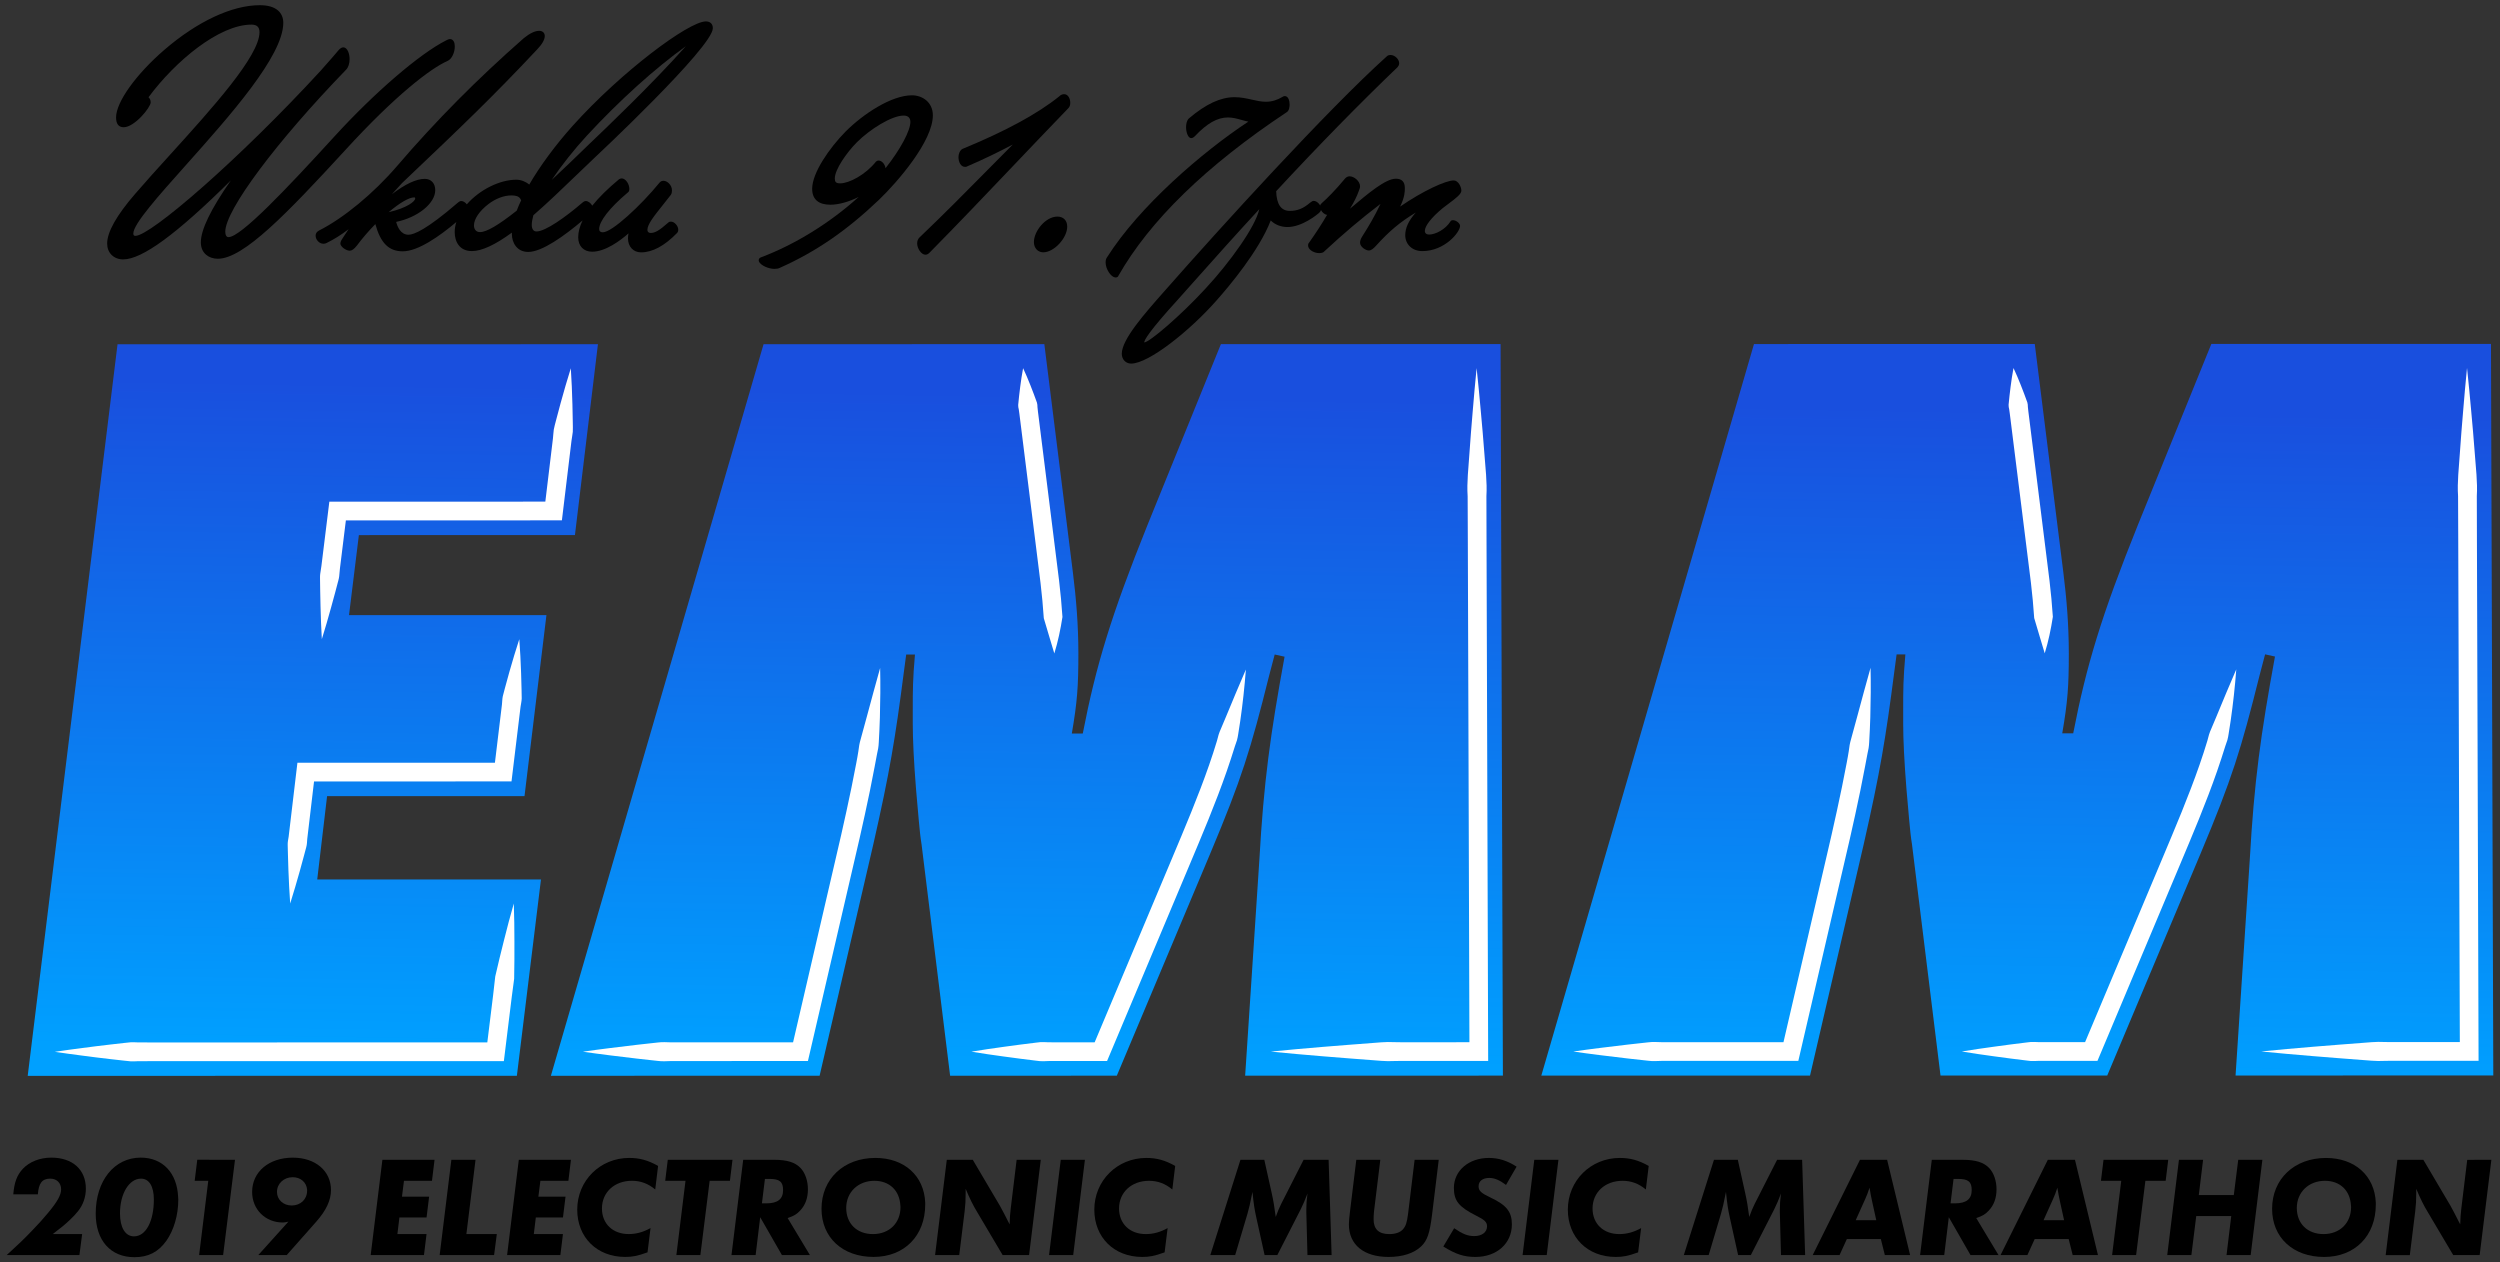<?xml version="1.0" encoding="utf-8"?>
<!-- Generator: Adobe Illustrator 23.0.4, SVG Export Plug-In . SVG Version: 6.00 Build 0)  -->
<svg version="1.1" id="Layer_1" xmlns="http://www.w3.org/2000/svg" xmlns:xlink="http://www.w3.org/1999/xlink" x="0px" y="0px"
	 viewBox="0 0 1607.83 811.89" style="enable-background:new 0 0 1607.83 811.89;" xml:space="preserve">
<rect x="0" y="0" width="1607.83" height="811.89" fill="#333333" stroke="none"/>
<style type="text/css">
	.st0{fill:url(#SVGID_1_);}
	.st1{fill:url(#SVGID_2_);}
	.st2{fill:url(#SVGID_3_);}
	.st3{fill:#FFFFFF;}
</style>
<g>
	<g>
		<g>
			
				<linearGradient id="SVGID_1_" gradientUnits="userSpaceOnUse" x1="311.279" y1="634.817" x2="265.9" y2="208.253" gradientTransform="matrix(0.993 0.122 -0.122 0.993 -34.063 6.342)">
				<stop  offset="0" style="stop-color:#00A0FF"/>
				<stop  offset="1" style="stop-color:#194FDE"/>
			</linearGradient>
			<path class="st0" d="M384.55,221.38l-14.79,122.74l-138.96,0.02l-6.34,51.49l126.97-0.02L337.33,512l-126.97,0.02l-6.34,53.61
				l143.9-0.02l-15.5,126.26l-314.6,0.05l57.77-470.5L384.55,221.38z"/>
		</g>
		<g>
			
				<linearGradient id="SVGID_2_" gradientUnits="userSpaceOnUse" x1="771.6" y1="585.846" x2="726.221" y2="159.283" gradientTransform="matrix(0.993 0.122 -0.122 0.993 -34.063 6.342)">
				<stop  offset="0" style="stop-color:#00A0FF"/>
				<stop  offset="1" style="stop-color:#194FDE"/>
			</linearGradient>
			<path class="st1" d="M965.07,221.28l1.49,470.49l-165.76,0.03l9.15-138.96c2.81-50.08,7.04-80.41,16.2-130.5l-6.35-1.41
				l-3.53,13.4c-11.98,47.97-17.62,66.31-38.07,114.98l-59.93,142.5l-107.22,0.02L592.68,543c-1.41-8.46-2.12-20.46-3.53-35.27
				c-1.41-17.63-2.12-31.74-2.12-42.32l0-9.17c0-12.7,0-19.05,1.41-35.27l-5.64,0l-1.41,10.58c-5.64,43.74-9.16,64.9-19.73,111.45
				l-34.54,148.84l-172.82,0.03l136.77-470.51l180.58-0.03L690,368.05c2.12,16.93,3.53,33.86,3.54,52.2c0,21.16-0.7,31.04-4.22,51.5
				l7.05,0c8.46-43.73,18.33-76.18,41.59-134.03l47.24-116.39L965.07,221.28z"/>
		</g>
		<g>
			
				<linearGradient id="SVGID_3_" gradientUnits="userSpaceOnUse" x1="1404.902" y1="518.474" x2="1359.523" y2="91.91" gradientTransform="matrix(0.993 0.122 -0.122 0.993 -34.063 6.342)">
				<stop  offset="0" style="stop-color:#00A0FF"/>
				<stop  offset="1" style="stop-color:#194FDE"/>
			</linearGradient>
			<path class="st2" d="M1602.03,221.18l1.49,470.49l-165.76,0.03l9.15-138.96c2.81-50.08,7.04-80.41,16.2-130.5l-6.35-1.41
				l-3.53,13.4c-11.98,47.97-17.62,66.31-38.07,114.98l-59.93,142.5l-107.22,0.02l-18.36-148.83c-1.41-8.46-2.12-20.46-3.53-35.27
				c-1.41-17.64-2.12-31.74-2.12-42.32l0-9.17c0-12.7,0-19.05,1.41-35.27l-5.64,0l-1.41,10.58c-5.64,43.73-9.16,64.9-19.73,111.45
				l-34.54,148.84l-172.82,0.03l136.77-470.51l180.58-0.03l18.36,146.71c2.12,16.93,3.53,33.86,3.54,52.2
				c0,21.16-0.7,31.04-4.22,51.5l7.05,0c8.46-43.74,18.33-76.19,41.6-134.03l47.24-116.4L1602.03,221.18z"/>
		</g>
	</g>
	<g>
		<g>
			<path d="M287.78,39.22c2.95-1.25,4.72-5.72,4.71-9.32c0-1.31-0.21-2.39-0.64-3.2c-0.53-1.02-1.4-1.58-2.46-1.58
				c-0.7,0-1.49,0.37-2.34,0.79c-17.18,8.66-46.16,33.58-72.1,62c-30.63,33.55-60.07,64.6-68,64.6c-0.62-0.01-1.11-0.28-1.47-0.87
				c-0.39-0.63-0.6-1.55-0.6-2.6c0-13.87,32.7-57.72,77.75-104.26c1.38-1.39,2.21-3.92,2.21-6.76c0-1.75-0.34-3.53-0.95-4.91
				c-0.75-1.72-1.86-2.66-3.13-2.66c-0.95,0-2,0.64-3.04,1.85c-2.41,2.92-5.16,6.02-8.08,9.31c-1.11,1.26-2.24,2.53-3.35,3.8
				c-52.6,57.23-109.5,106.28-119.17,106.28c-0.86-0.01-1.38-0.26-1.38-1.52c0-6.09,15.8-23.8,34.1-44.31
				c27.78-31.14,62.36-69.89,62.35-91.18c0-3.29-1.19-6.06-3.45-7.99c-2.59-2.22-6.52-3.35-11.68-3.35
				c-17.85,0-40.2,10.46-61.34,28.69c-18.3,15.79-31.09,33.67-31.08,43.49c0,4.19,1.66,6.31,4.91,6.31
				c6.97,0,17.35-12.79,17.35-15.96c0-1.63-0.59-2.55-1.39-3.33c17.29-23.32,45.42-46.71,66.23-46.71c3.47,0,5.15,1.59,5.15,4.87
				c0,15.36-30.61,49.13-57.61,78.92c-8.1,8.93-15.75,17.37-22.41,25.11c-11.92,13.78-17.96,24.51-17.96,31.88
				c0,3,1.02,5.58,2.95,7.45c1.53,1.48,3.56,2.41,5.82,2.69c0.47,0.06,0.96,0.09,1.45,0.09c12.25,0,34.38-16.19,69.32-50.8
				c-12.97,18.61-19.29,31.7-19.29,39.87c0,3.31,1.17,6.05,3.4,7.94c1.94,1.65,4.62,2.57,7.53,2.56c16.52,0,44.46-29.04,82.13-70.06
				C254.17,61.39,277.03,43.92,287.78,39.22z"/>
		</g>
		<g>
			<path d="M370.14,113.17c4.04-3.9,7.92-7.64,11.58-11.08c0.94-0.88,76.74-71.77,76.73-83.97c0-1.36-0.4-2.44-1.19-3.2
				c-0.79-0.76-1.9-1.15-3.31-1.15c-11.06,0-54.57,32.56-85.63,67.13c-10.97,12.23-21.1,25.95-27.95,37.81
				c-2.35-1.98-5.38-3.14-8.32-3.13c-10.69,0-23.61,6.46-31.82,15.83c-0.91-1.15-2.24-2.14-3.55-2.12c-0.73,0-1.36,0.31-2.38,1.18
				l-0.48,0.41c-19.29,16.59-27.57,20.08-31.11,20.08c-5.1,0.01-7.15-5.24-7.92-8.25c13.94-2.89,25.13-11.91,25.13-20.39
				c0-2.15-0.62-3.96-1.8-5.26c-1.2-1.33-2.91-2.03-4.94-2.03c-5.45,0-12.68,3.4-21.15,9.91c1.45-1.65,2.93-3.25,4.38-4.84
				c0.77-0.84,1.54-1.67,2.26-2.47l2.16-2.05c34.77-33.04,55.76-52.99,84.54-83.69c3.27-3.41,4.99-6.42,4.99-8.7
				c0-1.06-0.37-1.94-1.07-2.54c-0.64-0.55-1.53-0.84-2.59-0.83c-2.61,0-5.99,1.61-9.79,4.69c-30.07,26.39-56.76,53.31-81.58,82.31
				c-15.1,17.58-34.34,33.47-50.23,41.48c-1.43,0.79-2.12,1.86-2.12,3.27c0,1.18,0.53,2.48,1.42,3.47c0.99,1.11,2.28,1.72,3.63,1.72
				c0.87,0,1.41-0.19,2.05-0.51c4.74-2.32,9.24-5.13,14.12-8.85c-0.8,1.19-1.77,2.64-3.19,4.8l-0.25,0.38
				c-0.87,1.29-1.85,2.74-1.85,4.01c0,1.35,1.5,2.62,2.14,3.1c1.12,0.83,2.36,1.37,3.41,1.5c0.16,0.02,0.32,0.03,0.47,0.03
				c1.4,0,2.82-1.01,4.6-3.28c3.64-4.85,7.53-9.38,11.87-13.81c3.38,12.25,8.7,17.5,17.64,17.5c9.87,0,23.71-9.77,34.45-18.84
				c-0.7,2.2-1.05,4.38-1.05,6.51c0,5.89,2.91,12.19,11.07,12.18c6.3,0,14.94-4,25.7-11.88l0,0.95c0,5.53,3.28,11.49,10.51,11.48
				c8.89,0,23.27-10.36,34.96-20.25c-1.87,3.84-2.82,7.48-2.82,10.85c0,5.62,3.51,9.25,8.97,9.25c8.56,0,18.1-7.14,23.39-11.78
				c-0.23,1.12-0.34,2.2-0.34,3.23c0,5.28,3.46,8.97,8.41,8.97c7.3,0,15.08-4.18,23.11-12.42c0.54-0.54,0.81-1.26,0.81-2.15
				c0-2.43-2.47-5.2-4.63-5.19c-0.48,0-1.2,0-1.83,0.64c-5.77,5.08-8.41,6.64-11.32,6.64c-0.64,0-1.17-0.2-1.54-0.57
				c-0.34-0.34-0.53-0.83-0.53-1.37c0-3.59,4.27-8.93,9.68-15.71c1.68-2.11,3.5-4.39,5.39-6.85c0.64-0.85,0.73-2.18,0.73-2.89
				c0-3.42-3-6.17-5.47-6.17c-1.34,0-1.97,0.63-2.48,1.15c-12.06,14.79-30.64,31.99-36.52,31.99c-0.7,0-1.3-0.18-1.7-0.5
				c-0.44-0.35-0.65-0.87-0.65-1.58c0-5.03,6.66-13.56,18.17-23.31c1.1-0.66,1.26-1.62,1.25-2.55c0-1.43-0.54-3.08-1.44-4.41
				c-1-1.47-2.25-2.3-3.47-2.32c-0.69,0-1.21,0.28-1.64,0.51l-0.17,0.11c-7.15,5.95-12.91,11.63-17.14,16.91
				c-0.91-1.64-2.64-2.99-4.12-2.98c-0.73,0-1.36,0.31-2.38,1.18c-10.37,8.89-23.53,18.39-29.36,18.39c-0.96,0-1.73-0.37-2.25-1.11
				c-0.53-0.74-0.8-1.8-0.8-3.07c0-1.62,0.35-3.77,1.02-6.23C352.3,130.37,361.77,121.24,370.14,113.17z M335.18,128.82
				c-0.96,1.95-1.99,4.35-2.86,6.66c-11.7,9.28-19.42,13.79-23.6,13.79c-2.88,0-3.9-2.23-3.9-4.31c0-4.1,3.48-9.23,9.31-13.72
				c4.63-3.53,9.99-5.56,14.72-5.56c0.71,0,1.35,0.03,1.93,0.1C333.16,126.08,334.47,127.01,335.18,128.82z M377.56,87.09
				c20.93-22.61,43.73-43.17,63.53-57.37c-21.98,24.62-50.14,51.49-62.66,63.44c-7.09,6.95-15.61,15.1-23.62,22.58
				C361.12,106.36,369.31,96.02,377.56,87.09L377.56,87.09z M267.02,127.63c0,1.83-5.05,6.07-17.07,8.84
				c7.1-6,13.11-9.52,16.39-9.52c0.07,0,0.13,0,0.19,0.01C266.94,127.01,267.02,127.24,267.02,127.63z"/>
		</g>
		<g>
			<path d="M599.95,74.17c0-8.45-6.75-12.88-13.44-12.88c-13.31,0-31.46,12.09-42.69,23.33c-10.35,10.5-21.49,26.49-21.49,36.82
				c0,3.46,1.08,6.09,3.2,7.81c1.97,1.6,4.85,2.41,8.56,2.41c5.29,0,11.97-1.9,18.16-5.01c-18.39,16.66-41,30.66-62.93,38.88
				c-0.9,0.36-1.38,1.02-1.38,1.92c0,2.21,4.5,4.87,8.69,5.38c0.47,0.06,0.94,0.09,1.4,0.09c1.51,0,2.55-0.19,3.43-0.63
				c23.21-10.34,42.9-23.85,63.85-43.8C577.29,116.97,599.96,90.8,599.95,74.17z M569.52,108.17c-0.48-2.96-2.6-4.92-4.54-4.93
				c-0.56,0-1.18,0.27-1.65,0.74c-6.62,8.34-17.21,13.94-22.96,13.94c-2.93,0-3.47-1.07-3.48-3.2c0-5.57,7.41-16.43,14.28-23.3
				c8.25-8.25,22.28-17.09,30.01-17.09c0.29,0,0.56,0.02,0.83,0.05c1.01,0.12,1.83,0.48,2.42,1.05c0.7,0.69,1.07,1.7,1.07,2.94
				C585.51,84.1,579.02,96.14,569.52,108.17z"/>
		</g>
		<g>
			<path d="M688.32,66.18c0-1.38-0.33-2.69-0.92-3.7c-0.72-1.23-1.79-1.92-3.01-1.91c-1.18,0-2.2,0.45-3.06,1.31
				c-13.68,11.1-34.63,22.49-62.37,33.9c-1.67,0.93-2.54,3.33-2.54,5.23c0,3.14,1.45,6.3,4.22,6.31c0.34,0,0.96,0,1.45-0.35
				c10.93-4.7,19.68-9,29.26-14.01c-5.43,5.43-10.92,10.99-16.68,16.82c-13.74,13.91-27.94,28.29-43.3,42.92
				c-1.03,1.03-1.51,2.25-1.51,3.82c0,1.55,0.6,3.35,1.6,4.8c0.99,1.44,2.21,2.32,3.39,2.46c0.11,0.01,0.23,0.02,0.34,0.02
				c0.93,0,1.7-0.37,2.57-1.23c18.55-18.81,35.84-36.98,54.15-56.21c11.34-11.91,23.06-24.23,35.17-36.77
				C687.9,68.77,688.32,67.63,688.32,66.18z"/>
		</g>
		<g>
			<path d="M680.06,139.29c-7.64,0-15.12,9.38-15.12,16.38c0,1.95,0.62,3.62,1.78,4.83c0.92,0.96,2.14,1.55,3.48,1.72
				c0.25,0.03,0.51,0.05,0.77,0.05c3.25,0,7.1-2.07,10.31-5.54c3.18-3.44,5.09-7.55,5.08-10.98
				C686.37,141.82,683.9,139.28,680.06,139.29z"/>
		</g>
		<g>
			<path d="M827.43,72.22c1.82-0.96,1.96-4.02,1.96-4.94c0-1.36-0.22-2.62-0.61-3.54c-0.72-1.68-1.87-1.94-2.48-1.94
				c-0.56,0-1.01,0.15-1.36,0.45c-3.65,2.17-7.08,3.19-10.81,3.19c-2.97,0-5.89-0.65-8.97-1.35c-3.47-0.78-7.06-1.59-11.16-1.59
				c-9.02,0-18.35,4.33-29.41,13.68c-1.48,1.48-1.79,3.88-1.79,5.64c0,1.55,0.29,3.19,0.79,4.49c0.81,2.09,1.86,2.52,2.58,2.52
				c0.84,0,1.77-0.71,2.16-1.11c7.94-8.42,14.56-12.18,21.46-12.18c2.97,0,5.74,0.77,8.67,1.58c1.43,0.4,2.9,0.8,4.4,1.11
				c-29.79,19.58-70.29,54.69-90.76,87.07c-0.7,0.84-1.04,1.98-1.04,3.49c0,2.04,0.77,4.38,2.1,6.4c1.25,1.9,2.75,3.09,4.05,3.25
				c0.1,0.01,0.2,0.02,0.3,0.02c0.88,0,1.55-0.43,1.72-1C739.37,141.96,775.76,106.55,827.43,72.22z"/>
		</g>
		<g>
			<path d="M937.44,142.78c-0.94-0.74-2.01-1.16-2.92-1.16c-0.42,0-1.38,0-1.75,0.89c-3.14,4.99-9.56,8.33-13.63,8.34
				c-1.74,0-2.78-0.88-2.78-2.35c0-3.22,4.27-8.67,11.43-14.58c1.01-0.83,2.3-1.78,3.65-2.78c5.08-3.76,8.41-6.38,8.41-8.51
				c0-2.59-2.09-6.59-4.92-6.59c-5.09,0-19.76,6.68-34.47,16.83c3.04-6.25,3.03-9.72,3.03-11.91c0-4-1.93-6.03-5.75-6.03
				c-6.63,0-17.59,9.23-29.18,19c-0.12,0.1-0.25,0.21-0.37,0.31c2.61-4.19,4.5-8.01,5.74-11.55c0.71-1.7,0.76-2.25,0.76-2.85
				c0-3.32-3.8-6.45-6.73-6.45c-1.14,0-2.25,0.58-3.04,1.57c-5.91,7.21-11.95,13.17-14.57,15.41c-0.78,0.67-1.17,1.19-1.32,1.82
				c-0.25-0.45-0.54-0.89-0.91-1.29c-1-1.09-2.17-1.71-3.22-1.71c-0.73,0-1.2,0.3-2.38,1.19c-4.35,3.73-8.11,5.25-13,5.25
				c-5.61-0.01-8.49-4.14-8.78-12.66c26.96-29.12,53.93-56.67,78.1-79.8c0.45-0.6,1.01-1.35,1.01-2.47c0-1.28-0.65-2.63-1.79-3.7
				c-1.09-1.02-2.46-1.64-3.68-1.63c-1.06,0-1.9,0.28-2.39,0.78c-38.5,34.62-107.52,110.65-142.23,150.11l-0.68,0.77
				c-12.95,14.64-27.63,31.23-27.63,40.49c0,1.77,0.61,3.37,1.73,4.53c0.93,0.97,2.16,1.57,3.52,1.73c0.26,0.03,0.52,0.05,0.79,0.05
				c11.32,0,37.93-21.31,54.74-40.42c8.13-9.13,27.51-32.12,35.02-51.64c2.64,2.68,6.54,4.24,10.74,4.24
				c9.48,0,19.19-8.09,20.27-9.02c0.69-0.59,1.12-1.21,1.31-1.87c0.85,1.57,2.45,2.92,3.93,3.04c-3.36,5.78-7.19,11.66-11.56,17.84
				c-0.67,0.67-0.67,1.39-0.67,1.87c0,2.49,3.12,4.48,6.15,4.85c0.34,0.04,0.67,0.06,1,0.06c1.61,0,2.7-0.38,3.24-1.07
				c12.51-11.61,23.79-21.15,36.18-30.59c-3.87,8.13-7.44,14.17-11.77,20.97c-0.92,1.47-1.39,2.8-1.39,3.95
				c0,2.76,3.72,5.06,5.61,5.05c1.74,0,3.15-1.39,4.83-3.22c8.36-9.23,15.26-15.05,25.39-21.17c-4.64,5.26-6.76,9.89-6.76,14.57
				c0,5.93,4.6,10.23,10.93,10.22c14.51,0,24.34-12.19,24.34-16.24C939.01,144.13,937.91,143.15,937.44,142.78z M809.88,134.55
				c-2.48,11.33-18.79,34.02-34.53,50.99l0,0c-16.1,17.53-36.23,34.68-39.47,34.7c0-1.43,2.86-6.96,22.01-27.95l8.77-9.85
				C780.62,166.76,795.05,150.56,809.88,134.55z"/>
		</g>
	</g>
	<g>
		<g>
			<g>
				<g>
					<path class="st3" d="M333.98,411.07c0.55,7.29,0.91,14.56,1.16,21.82c0.11,3.63,0.23,7.26,0.3,10.88
						c0.03,1.81,0.11,3.63,0.09,5.43c-0.05,1.8-0.5,3.55-0.74,5.33l-5.18,42.74l-0.64,5.29l-5.33,0l-127.01,0.02l5.97-5.31
						l-4.99,42.26c-0.15,1.77-0.15,3.55-0.64,5.28l-1.38,5.19c-0.91,3.46-1.88,6.92-2.83,10.38l-2.98,10.36
						c-1.03,3.45-2.05,6.9-3.15,10.34c-0.27-3.6-0.46-7.2-0.66-10.79l-0.48-10.77c-0.11-3.58-0.25-7.17-0.33-10.75l-0.13-5.37
						c-0.08-1.79,0.35-3.53,0.61-5.28l5.01-42.26l0.63-5.3l5.34,0l127.01-0.02l-5.97,5.29l5.16-42.74c0.19-1.78,0.17-3.59,0.55-5.35
						c0.41-1.76,0.92-3.5,1.38-5.25c0.92-3.5,1.91-7,2.88-10.49C329.62,425,331.71,418.02,333.98,411.07z"/>
				</g>
			</g>
		</g>
		<g>
			<path class="st3" d="M367.11,236.84c0.51,7.82,0.84,15.63,1.04,23.41c0.1,3.89,0.19,7.79,0.23,11.67c0,1.94,0.12,3.9,0,5.82
				c-0.15,1.92-0.64,3.8-0.84,5.72l-5.53,45.91l-0.64,5.29l-5.33,0l-138.92,0.02l5.97-5.28l-2.54,20.6l-1.27,10.3
				c-0.41,3.44-0.91,6.86-1.13,10.32c-0.19,1.72-0.77,3.39-1.18,5.08l-1.33,5.06c-0.91,3.37-1.81,6.75-2.76,10.12l-2.86,10.1
				c-1.01,3.36-1.98,6.73-3.04,10.08c-0.22-3.51-0.34-7.01-0.51-10.52l-0.33-10.5c-0.1-3.5-0.16-6.99-0.22-10.48l-0.07-5.24
				c0.01-1.74-0.14-3.5,0.09-5.22c0.63-3.41,0.97-6.85,1.41-10.28l1.27-10.3l2.54-20.6l0.65-5.28l5.32,0l138.92-0.02l-5.97,5.29
				l5.53-45.91c0.26-1.91,0.24-3.85,0.55-5.76c0.34-1.9,0.92-3.77,1.38-5.66c0.97-3.77,1.98-7.52,3-11.28
				C362.59,251.82,364.76,244.32,367.11,236.84z"/>
		</g>
		<g>
			<path class="st3" d="M1586.62,236.64c0.97,9.15,1.87,18.31,2.67,27.47l1.22,13.73l1.1,13.73c0.62,9.16,1.87,18.31,1.31,27.47
				l0.07,27.47l0.35,109.89l0.69,219.79l0.02,6.03l-6.03,0l-33.44,0.01l-16.72,0l-4.18,0.06c-1.39,0.04-2.79,0.1-4.18,0.08
				c-2.79-0.01-5.57-0.32-8.36-0.51l-16.72-1.28c-5.57-0.42-11.15-0.85-16.72-1.34l-16.72-1.43c-5.57-0.53-11.15-1.01-16.72-1.58
				c5.57-0.58,11.15-1.06,16.72-1.59l16.72-1.44c5.57-0.49,11.15-0.93,16.72-1.34l16.72-1.28c2.79-0.19,5.57-0.5,8.36-0.51
				c1.39-0.02,2.79,0.04,4.18,0.08l4.18,0.06l16.72,0l33.44-0.01l-6.01,6.03l-0.69-219.79l-0.35-109.89l-0.11-27.47
				c-0.62-9.16,0.57-18.32,1.14-27.48l1.01-13.74l1.13-13.74C1584.87,254.96,1585.71,245.8,1586.62,236.64z"/>
		</g>
		<g>
			<path class="st3" d="M1203.01,429.47c0.23,10.63,0.14,21.22-0.16,31.84c-0.14,5.31-0.42,10.62-0.71,15.93
				c-0.06,1.33-0.18,2.65-0.39,3.96c-0.21,1.31-0.51,2.6-0.79,3.89c-0.55,2.59-0.95,5.21-1.47,7.81
				c-1.94,10.41-4.09,20.76-6.34,31.07l-3.44,15.44l-3.56,15.36l-28.51,122.86l-1.08,4.65l-4.78,0l-69.97,0.01l-8.75,0
				c-2.92,0-5.83-0.03-8.75,0.13c-1.46,0.05-2.92-0.06-4.37-0.23l-4.37-0.48l-8.75-0.97c-5.83-0.65-11.66-1.38-17.49-2.11
				c-2.92-0.36-5.83-0.72-8.75-1.13c-2.92-0.4-5.83-0.78-8.75-1.22c2.92-0.44,5.83-0.83,8.75-1.22c2.92-0.41,5.83-0.78,8.75-1.13
				c5.83-0.73,11.66-1.46,17.49-2.11l8.75-0.97l4.37-0.48c1.46-0.17,2.92-0.28,4.37-0.23c2.92,0.16,5.83,0.14,8.75,0.13l8.75,0
				l69.97-0.01l-5.85,4.65l28.5-122.83l3.55-15.35l3.41-15.33c2.23-10.23,4.35-20.46,6.27-30.71c0.47-2.56,0.98-5.12,1.36-7.7
				c0.19-1.29,0.31-2.59,0.55-3.87c0.23-1.28,0.56-2.55,0.92-3.81l4.15-15.22C1197.41,449.93,1200.09,439.69,1203.01,429.47z"/>
		</g>
		<g>
			<path class="st3" d="M1438.23,430.48c-0.86,11.09-2.03,22.11-3.63,33.13c-0.42,2.75-0.82,5.51-1.28,8.26
				c-0.22,1.38-0.44,2.76-0.82,4.09c-0.39,1.33-0.91,2.63-1.35,3.94l-2.53,7.94c-0.88,2.63-1.74,5.28-2.66,7.9
				c-7.29,21-15.94,41.31-24.43,61.51l-51.03,121.33l-1.55,3.68l-3.99,0l-20.82,0l-10.41,0c-1.73-0.01-3.47,0.01-5.2,0.12
				c-0.87,0.04-1.74,0.03-2.6-0.03c-0.87-0.07-1.74-0.19-2.6-0.3c-6.94-0.85-13.88-1.71-20.82-2.69l-10.41-1.47
				c-3.47-0.54-6.94-1.04-10.41-1.63c3.47-0.59,6.94-1.09,10.41-1.64l10.41-1.47c6.94-0.99,13.88-1.85,20.82-2.7
				c0.87-0.11,1.73-0.22,2.6-0.3c0.87-0.06,1.73-0.07,2.6-0.03c1.74,0.11,3.47,0.13,5.21,0.12l10.41,0l20.82,0l-5.54,3.68
				l51.03-121.33c8.5-20.23,17.05-40.32,24.16-60.79c1.76-5.12,3.48-10.25,5.02-15.44c0.36-1.31,0.64-2.64,1.05-3.93
				c0.39-1.3,0.93-2.55,1.48-3.81c1.09-2.51,2.13-5.04,3.19-7.57C1429.58,450.92,1433.76,440.67,1438.23,430.48z"/>
		</g>
		<g>
			<g>
				<path class="st3" d="M1294.95,236.69c1.7,3.66,3.27,7.34,4.72,11.04c1.47,3.69,2.85,7.4,4.18,11.11c0.31,0.93,0.3,1.9,0.34,2.87
					c0.05,0.96,0.2,1.91,0.31,2.87l0.72,5.73l1.43,11.45l5.73,45.8l5.72,45.85c0.91,7.73,1.65,15.49,2.16,23.29
					c-1.24,7.91-2.85,15.76-5.23,23.46c-2.38-7.69-4.52-15.23-6.77-22.67c-0.5-7.56-1.21-15.11-2.1-22.67l-5.71-45.76l-5.73-45.8
					l-1.43-11.45l-0.72-5.73c-0.13-0.95-0.21-1.91-0.4-2.86c-0.2-0.94-0.45-1.88-0.38-2.86c0.37-3.92,0.79-7.85,1.31-11.79
					C1293.59,244.61,1294.21,240.66,1294.95,236.69z"/>
			</g>
		</g>
		<g>
			<path class="st3" d="M949.66,236.74c0.97,9.15,1.87,18.31,2.67,27.46l1.22,13.73l1.1,13.73c0.62,9.16,1.87,18.31,1.31,27.47
				l0.07,27.47l0.35,109.89l0.69,219.79l0.02,6.03l-6.03,0l-33.44,0.01l-16.72,0l-4.18,0.06c-1.39,0.04-2.79,0.1-4.18,0.08
				c-2.79-0.01-5.57-0.32-8.36-0.51l-16.72-1.28c-5.57-0.42-11.15-0.85-16.72-1.34l-16.72-1.43c-5.57-0.53-11.15-1.01-16.72-1.58
				c5.57-0.58,11.15-1.06,16.72-1.59l16.72-1.44c5.57-0.49,11.15-0.93,16.72-1.34l16.72-1.28c2.79-0.19,5.57-0.5,8.36-0.51
				c1.39-0.02,2.79,0.04,4.18,0.08l4.18,0.06l16.72,0l33.44-0.01l-6.01,6.03l-0.69-219.79L944,346.66l-0.11-27.47
				c-0.62-9.16,0.57-18.32,1.14-27.48l1.01-13.74l1.13-13.74C947.91,255.06,948.75,245.9,949.66,236.74z"/>
		</g>
		<g>
			<path class="st3" d="M566.05,429.57c0.23,10.63,0.14,21.22-0.16,31.84c-0.14,5.31-0.42,10.62-0.71,15.93
				c-0.06,1.33-0.18,2.65-0.39,3.96c-0.21,1.31-0.51,2.6-0.79,3.89c-0.55,2.59-0.95,5.21-1.47,7.81
				c-1.94,10.41-4.09,20.76-6.34,31.07l-3.44,15.44l-3.56,15.36l-28.51,122.86l-1.08,4.65l-4.78,0l-69.97,0.01l-8.75,0
				c-2.92,0-5.83-0.03-8.75,0.14c-1.46,0.05-2.92-0.06-4.37-0.23l-4.37-0.48l-8.75-0.97c-5.83-0.65-11.66-1.38-17.49-2.11
				c-2.92-0.36-5.83-0.72-8.75-1.13c-2.92-0.4-5.83-0.78-8.75-1.22c2.92-0.44,5.83-0.83,8.75-1.22c2.92-0.41,5.83-0.78,8.75-1.13
				c5.83-0.73,11.66-1.46,17.49-2.11l8.75-0.97l4.37-0.48c1.46-0.17,2.92-0.28,4.37-0.23c2.92,0.16,5.83,0.14,8.75,0.13l8.75,0
				l69.97-0.01l-5.85,4.65l28.5-122.83l3.55-15.35l3.41-15.33c2.23-10.23,4.35-20.46,6.27-30.71c0.47-2.56,0.98-5.12,1.36-7.7
				c0.19-1.29,0.31-2.59,0.55-3.87c0.23-1.28,0.56-2.55,0.92-3.81l4.15-15.22C560.46,450.03,563.13,439.79,566.05,429.57z"/>
		</g>
		<g>
			<path class="st3" d="M801.27,430.59c-0.86,11.09-2.03,22.11-3.63,33.13c-0.42,2.75-0.82,5.51-1.28,8.26
				c-0.22,1.38-0.44,2.76-0.82,4.09c-0.39,1.33-0.91,2.63-1.35,3.94l-2.53,7.94c-0.88,2.63-1.74,5.28-2.66,7.9
				c-7.29,21-15.94,41.31-24.43,61.51l-51.03,121.33l-1.55,3.68l-3.99,0l-20.82,0l-10.41,0c-1.74-0.01-3.47,0.01-5.21,0.12
				c-0.87,0.04-1.74,0.03-2.6-0.03c-0.87-0.07-1.74-0.19-2.6-0.3c-6.94-0.85-13.88-1.71-20.82-2.69L635.13,678
				c-3.47-0.54-6.94-1.04-10.41-1.63c3.47-0.59,6.94-1.09,10.41-1.64l10.41-1.48c6.94-0.99,13.88-1.85,20.82-2.7
				c0.87-0.11,1.73-0.22,2.6-0.3c0.87-0.06,1.73-0.07,2.6-0.03c1.73,0.11,3.47,0.13,5.21,0.12l10.41,0l20.82,0l-5.54,3.68
				l51.03-121.33c8.5-20.23,17.05-40.32,24.16-60.79c1.76-5.12,3.48-10.25,5.02-15.44c0.36-1.31,0.64-2.64,1.05-3.93
				c0.39-1.3,0.93-2.55,1.48-3.81c1.09-2.51,2.13-5.04,3.19-7.57C792.62,451.03,796.8,440.77,801.27,430.59z"/>
		</g>
		<g>
			<g>
				<path class="st3" d="M657.99,236.79c1.7,3.66,3.27,7.34,4.72,11.04c1.47,3.69,2.85,7.4,4.18,11.11c0.31,0.93,0.3,1.9,0.34,2.87
					c0.05,0.96,0.2,1.91,0.31,2.87l0.72,5.73l1.43,11.45l5.73,45.8l5.72,45.85c0.91,7.73,1.65,15.49,2.16,23.29
					c-1.24,7.91-2.85,15.76-5.23,23.46c-2.38-7.69-4.52-15.23-6.77-22.67c-0.5-7.56-1.21-15.11-2.1-22.67l-5.71-45.76l-5.73-45.8
					l-1.43-11.45l-0.72-5.73c-0.13-0.95-0.21-1.91-0.4-2.86c-0.2-0.94-0.45-1.88-0.38-2.86c0.37-3.92,0.79-7.85,1.31-11.79
					C656.63,244.71,657.25,240.76,657.99,236.79z"/>
			</g>
		</g>
		<g>
			<path class="st3" d="M330.45,581.07c0.16,4.05,0.2,8.09,0.3,12.13l0.09,12.11c0.04,8.07-0.01,16.13-0.17,24.18
				c-1.14,7.92-2.04,15.88-3.04,23.82l-2.93,23.84l-0.65,5.28l-5.32,0l-141.73,0.02l-70.86,0.01c-5.91,0.02-11.81-0.04-17.72,0.04
				c-1.48,0.06-2.95,0.16-4.43,0.07c-1.48-0.1-2.95-0.3-4.43-0.46l-8.86-1l-8.86-1.06l-8.86-1.14c-5.91-0.74-11.81-1.57-17.72-2.45
				c5.91-0.88,11.81-1.72,17.72-2.46l8.86-1.14l8.86-1.06l8.86-1.01c1.48-0.15,2.95-0.36,4.43-0.46c1.48-0.09,2.95,0.01,4.43,0.06
				c5.91,0.08,11.81,0.02,17.72,0.04l70.86-0.01l141.73-0.02l-5.97,5.28l2.93-23.84c0.96-7.95,2.01-15.88,2.82-23.85
				c1.79-7.85,3.7-15.68,5.68-23.5l3.02-11.73C328.3,588.87,329.31,584.96,330.45,581.07z"/>
		</g>
	</g>
	<g>
		<g>
			<path d="M52.83,793.67l-1.75,13.51l-46.77,0c8.45-7.72,11.48-10.66,16.81-16.26c3.58-3.68,6.89-7.35,9.92-11.03
				c5.88-7.08,8.27-11.39,8.27-14.98c0-4.13-2.85-6.89-6.98-6.89c-5.33,0-7.44,3.03-7.99,10.11l-15.8,0
				c0.64-7.63,2.3-12.31,6.16-16.45c4.23-4.5,10.93-7.17,18.28-7.17c13.69,0,22.24,7.72,22.24,19.94c0,5.33-1.75,10.47-5.05,14.52
				c-1.38,1.74-3.03,3.49-4.96,5.33c-3.49,3.31-5.6,5.05-11.3,9.37L52.83,793.67z"/>
		</g>
		<g>
			<path d="M114.57,769.96c0.09,0.55,0.09,1.1,0.09,1.65c0,9.83-2.85,19.57-7.72,26.46c-5.15,7.17-11.58,10.47-20.49,10.47
				c-15.34,0-24.9-10.75-24.9-28.02c0-21.13,11.94-36.02,28.94-36.02C104.64,744.51,113.92,754.34,114.57,769.96z M98.95,771.43
				c0-8.45-3.03-13.41-8.27-13.41c-7.63,0-13.51,9.65-13.51,22.33c0,9.1,3.4,14.79,9,14.79C93.8,795.14,98.95,785.49,98.95,771.43z"
				/>
		</g>
		<g>
			<path d="M151.13,745.89l-7.63,61.28l-15.44,0l5.88-47.78l-8.73,0l1.65-13.51L151.13,745.89z"/>
		</g>
		<g>
			<path d="M185.48,785.68c-1.75,0.37-2.48,0.55-3.58,0.55c-11.3,0-19.75-8.45-19.75-19.66c0-12.96,10.84-22.05,26.19-22.05
				c14.52,0,24.53,8.54,24.53,20.86c0,6.52-3.12,13.14-9.46,20.31l-19.02,21.5l-18.28,0L185.48,785.68z M197.52,765.19
				c-0.37-4.78-4.13-8.08-9.28-8.09c-5.7,0-10.11,4.13-10.11,9.46c0,4.96,4.04,8.73,9.46,8.73c5.7,0,9.92-3.95,9.92-9.56
				C197.52,765.55,197.52,765.37,197.52,765.19z"/>
		</g>
		<g>
			<path d="M279.47,745.89l-1.65,13.51l-18.01,0l-1.29,10.2l17.46,0l-1.65,13.41l-17.46,0l-1.29,10.66l18.74,0l-1.65,13.51H238.4
				l7.53-61.28L279.47,745.89z"/>
		</g>
		<g>
			<path d="M305.83,745.89l-5.88,47.78l19.57,0l-1.75,13.51l-35.01,0l7.53-61.28L305.83,745.89z"/>
		</g>
		<g>
			<path d="M367.2,745.89l-1.65,13.51l-18.01,0l-1.29,10.2l17.46,0l-1.65,13.41l-17.46,0l-1.29,10.66l18.74,0l-1.65,13.51l-34.27,0
				l7.53-61.28L367.2,745.89z"/>
		</g>
		<g>
			<path d="M423.24,749.84l-1.84,15.16c-4.5-3.77-9.37-5.6-14.98-5.6c-11.3,0-19.29,7.44-19.29,17.82c0,9.83,6.98,16.45,17.18,16.45
				c4.78,0,9.28-1.19,14.06-3.86l-1.93,15.62c-6.71,2.39-9.74,2.94-14.43,2.94c-18.1,0-30.78-12.59-30.78-30.41
				c0-18.65,14.7-33.26,33.44-33.26C411.29,744.7,416.72,746.17,423.24,749.84z"/>
		</g>
		<g>
			<path d="M456.4,759.4l-5.97,47.78l-15.44,0l5.88-47.78l-13.05,0l1.65-13.51l41.62,0l-1.65,13.51L456.4,759.4z"/>
		</g>
		<g>
			<path d="M506.56,783.38l14.33,23.8l-18.01,0l-13.97-24.35l-2.94,24.35l-15.53,0l7.53-61.28l19.94,0c8.36,0,13.51,1.65,17,5.33
				c2.94,3.12,4.69,8.18,4.69,13.69c0,5.51-1.65,10.11-4.96,13.6C512.44,780.9,510.79,781.91,506.56,783.38z M491.95,758.21
				l-1.93,15.71l2.76,0c7.44,0,10.84-2.76,10.84-8.55c0-5.33-2.21-7.17-8.73-7.17L491.95,758.21z"/>
		</g>
		<g>
			<path d="M595.04,773.46c0,0.37,0,0.83,0,1.19c0,20.12-13.41,33.72-33.26,33.72c-19.94,0-33.44-12.5-33.44-30.96
				c0-19.2,14.33-32.71,34.64-32.71C581.53,744.7,594.3,756.09,595.04,773.46z M579.05,775.21c-0.55-9.65-7.07-15.8-16.72-15.8
				c-10.47,0-18.1,7.35-18.1,17.46c0,10.11,6.89,16.81,17.18,16.81c10.47,0,17.73-7.07,17.73-17.37
				C579.14,775.94,579.14,775.57,579.05,775.21z"/>
		</g>
		<g>
			<path d="M669.36,745.9l-7.53,61.28l-17,0l-16.26-27.47c-2.66-4.32-4.96-9-7.53-15.16l0,2.76c0,4.59-0.18,7.81-0.64,11.58
				l-3.49,28.3l-15.53,0l7.53-61.28l16.72,0l17.46,29.59l2.66,4.96l2.39,4.68l1.19,2.3c0.09-3.86,0.28-6.89,0.73-10.47l3.77-31.06
				L669.36,745.9z"/>
		</g>
		<g>
			<path d="M697.74,745.9l-7.53,61.28l-15.53,0l7.53-61.28L697.74,745.9z"/>
		</g>
		<g>
			<path d="M755.8,749.85l-1.84,15.16c-4.5-3.77-9.37-5.6-14.98-5.6c-11.3,0-19.29,7.44-19.29,17.82c0,9.83,6.98,16.45,17.18,16.45
				c4.78,0,9.28-1.19,14.06-3.86L749,805.44c-6.71,2.39-9.74,2.94-14.43,2.94c-18.1,0-30.78-12.59-30.78-30.41
				c0-18.65,14.7-33.26,33.44-33.26C743.86,744.7,749.28,746.17,755.8,749.85z"/>
		</g>
		<g>
			<path d="M854.47,745.9l1.93,61.28l-15.53,0l-0.73-27.47c0-0.64,0-1.29,0-1.93c0-3.4,0.18-5.7,0.74-10.2
				c-1.47,3.95-2.66,6.71-4.32,10.11l-15.07,29.49l-8.18,0l-5.24-23.7c-1.29-5.79-1.75-8.91-2.57-16.91
				c-1.47,7.53-2.21,10.47-3.22,14.06l-7.9,26.55l-15.99,0l19.39-61.28l15.34,0l4.59,20.67c1.19,5.14,2.02,10.2,2.76,16.08
				c1.01-2.85,2.39-6.25,3.49-8.36l14.43-28.39L854.47,745.9z"/>
		</g>
		<g>
			<path d="M925.3,745.9l-4.32,35.47c-1.47,11.76-3.03,16.45-6.98,20.21c-4.59,4.41-11.94,6.8-20.95,6.8
				c-15.9,0-25.54-7.81-25.54-20.95c0-1.84,0.28-4.69,0.73-8.45l4.04-33.08l15.44,0l-4.04,33.08c-0.18,1.84-0.28,3.58-0.28,5.14
				c0,6.43,3.31,9.56,10.11,9.56c3.86,0,6.89-1.01,8.73-3.03c1.93-2.21,2.57-4.32,3.31-9.83l4.23-34.91L925.3,745.9z"/>
		</g>
		<g>
			<path d="M975.37,750.31l-6.8,11.76c-4.13-3.12-7.44-4.5-10.75-4.5c-4.23,0-6.89,2.02-6.89,5.33c0,2.94,1.56,4.41,7.81,7.35
				c10.11,4.78,13.6,9.1,13.6,17.18c0,12.31-9.74,20.95-23.43,20.95c-7.35,0-12.5-1.66-20.67-6.71l6.98-11.76
				c5.51,3.77,8.73,5.05,12.96,5.05c4.87,0,8.18-2.48,8.18-6.25c0-2.66-1.38-4.13-7.17-6.98c-10.93-5.51-14.15-9.46-14.15-17.73
				c0-11.12,9.56-19.3,22.51-19.3C963.79,744.71,969.39,746.45,975.37,750.31z"/>
		</g>
		<g>
			<path d="M1002.28,745.9l-7.53,61.28l-15.53,0l7.53-61.28L1002.28,745.9z"/>
		</g>
		<g>
			<path d="M1060.34,749.85l-1.84,15.16c-4.5-3.77-9.37-5.6-14.98-5.6c-11.3,0-19.3,7.44-19.3,17.82c0,9.83,6.98,16.45,17.18,16.45
				c4.78,0,9.28-1.19,14.06-3.86l-1.93,15.62c-6.71,2.39-9.74,2.94-14.43,2.94c-18.1,0-30.78-12.59-30.78-30.41
				c0-18.65,14.7-33.26,33.44-33.26C1048.4,744.71,1053.82,746.18,1060.34,749.85z"/>
		</g>
		<g>
			<path d="M1159.01,745.9l1.93,61.28l-15.53,0l-0.73-27.47c0-0.64,0-1.29,0-1.93c0-3.4,0.18-5.7,0.73-10.2
				c-1.47,3.95-2.66,6.71-4.32,10.11l-15.07,29.49l-8.18,0l-5.24-23.7c-1.29-5.79-1.75-8.91-2.57-16.91
				c-1.47,7.53-2.21,10.47-3.22,14.06l-7.9,26.55l-15.99,0l19.39-61.28l15.34,0l4.59,20.67c1.19,5.14,2.02,10.2,2.76,16.08
				c1.01-2.85,2.39-6.25,3.49-8.36l14.43-28.39L1159.01,745.9z"/>
		</g>
		<g>
			<path d="M1187.76,796.9l-4.69,10.29l-17.27,0l30.41-61.28l17.46,0l14.79,61.28l-16.26,0l-2.57-10.29L1187.76,796.9z
				 M1193.46,784.77l13.23,0l-2.57-11.67c-1.01-4.69-1.1-5.24-1.38-7.08c-0.09-0.46-0.28-1.2-0.37-2.2
				c-1.01,3.22-1.84,5.15-2.76,7.26L1193.46,784.77z"/>
		</g>
		<g>
			<path d="M1270.99,783.39l14.33,23.8l-18.01,0l-13.97-24.35l-2.94,24.35l-15.53,0l7.53-61.28l19.94,0c8.36,0,13.51,1.65,17,5.33
				c2.94,3.12,4.69,8.18,4.69,13.69c0,5.51-1.65,10.11-4.96,13.6C1276.88,780.91,1275.22,781.92,1270.99,783.39z M1256.39,758.21
				l-1.93,15.71l2.76,0c7.44,0,10.84-2.76,10.84-8.55c0-5.33-2.21-7.17-8.73-7.17L1256.39,758.21z"/>
		</g>
		<g>
			<path d="M1308.57,796.9l-4.69,10.29l-17.27,0l30.41-61.28l17.46,0l14.79,61.28l-16.26,0l-2.57-10.29L1308.57,796.9z
				 M1314.26,784.77l13.23,0l-2.57-11.67c-1.01-4.69-1.1-5.24-1.38-7.08c-0.09-0.46-0.28-1.2-0.37-2.2
				c-1.01,3.22-1.84,5.15-2.76,7.26L1314.26,784.77z"/>
		</g>
		<g>
			<path d="M1379.77,759.41l-5.97,47.78l-15.44,0l5.88-47.78l-13.05,0l1.65-13.51l41.62,0l-1.65,13.51L1379.77,759.41z"/>
		</g>
		<g>
			<path d="M1455.01,745.9l-7.53,61.28l-15.53,0l3.03-25.08l-22.51,0l-3.12,25.08l-15.53,0l7.53-61.28l15.53,0l-2.76,22.69l22.51,0
				l2.85-22.69L1455.01,745.9z"/>
		</g>
		<g>
			<path d="M1527.96,773.47c0,0.37,0,0.83,0,1.2c0,20.12-13.41,33.72-33.26,33.72c-19.94,0-33.44-12.5-33.44-30.96
				c0-19.2,14.33-32.71,34.64-32.71C1514.45,744.71,1527.22,756.1,1527.96,773.47z M1511.97,775.21c-0.55-9.65-7.07-15.8-16.72-15.8
				c-10.47,0-18.1,7.35-18.1,17.46c0,10.11,6.89,16.81,17.18,16.81c10.47,0,17.73-7.08,17.73-17.37
				C1512.06,775.95,1512.06,775.58,1511.97,775.21z"/>
		</g>
		<g>
			<path d="M1602.28,745.91l-7.53,61.28l-17,0l-16.26-27.47c-2.66-4.32-4.96-9-7.53-15.16v2.76c0,4.59-0.18,7.81-0.64,11.58
				l-3.49,28.3l-15.53,0l7.53-61.28l16.72,0l17.46,29.59l2.66,4.96l2.39,4.69l1.19,2.3c0.09-3.86,0.28-6.89,0.73-10.47l3.77-31.06
				L1602.28,745.91z"/>
		</g>
	</g>
</g>
</svg>
